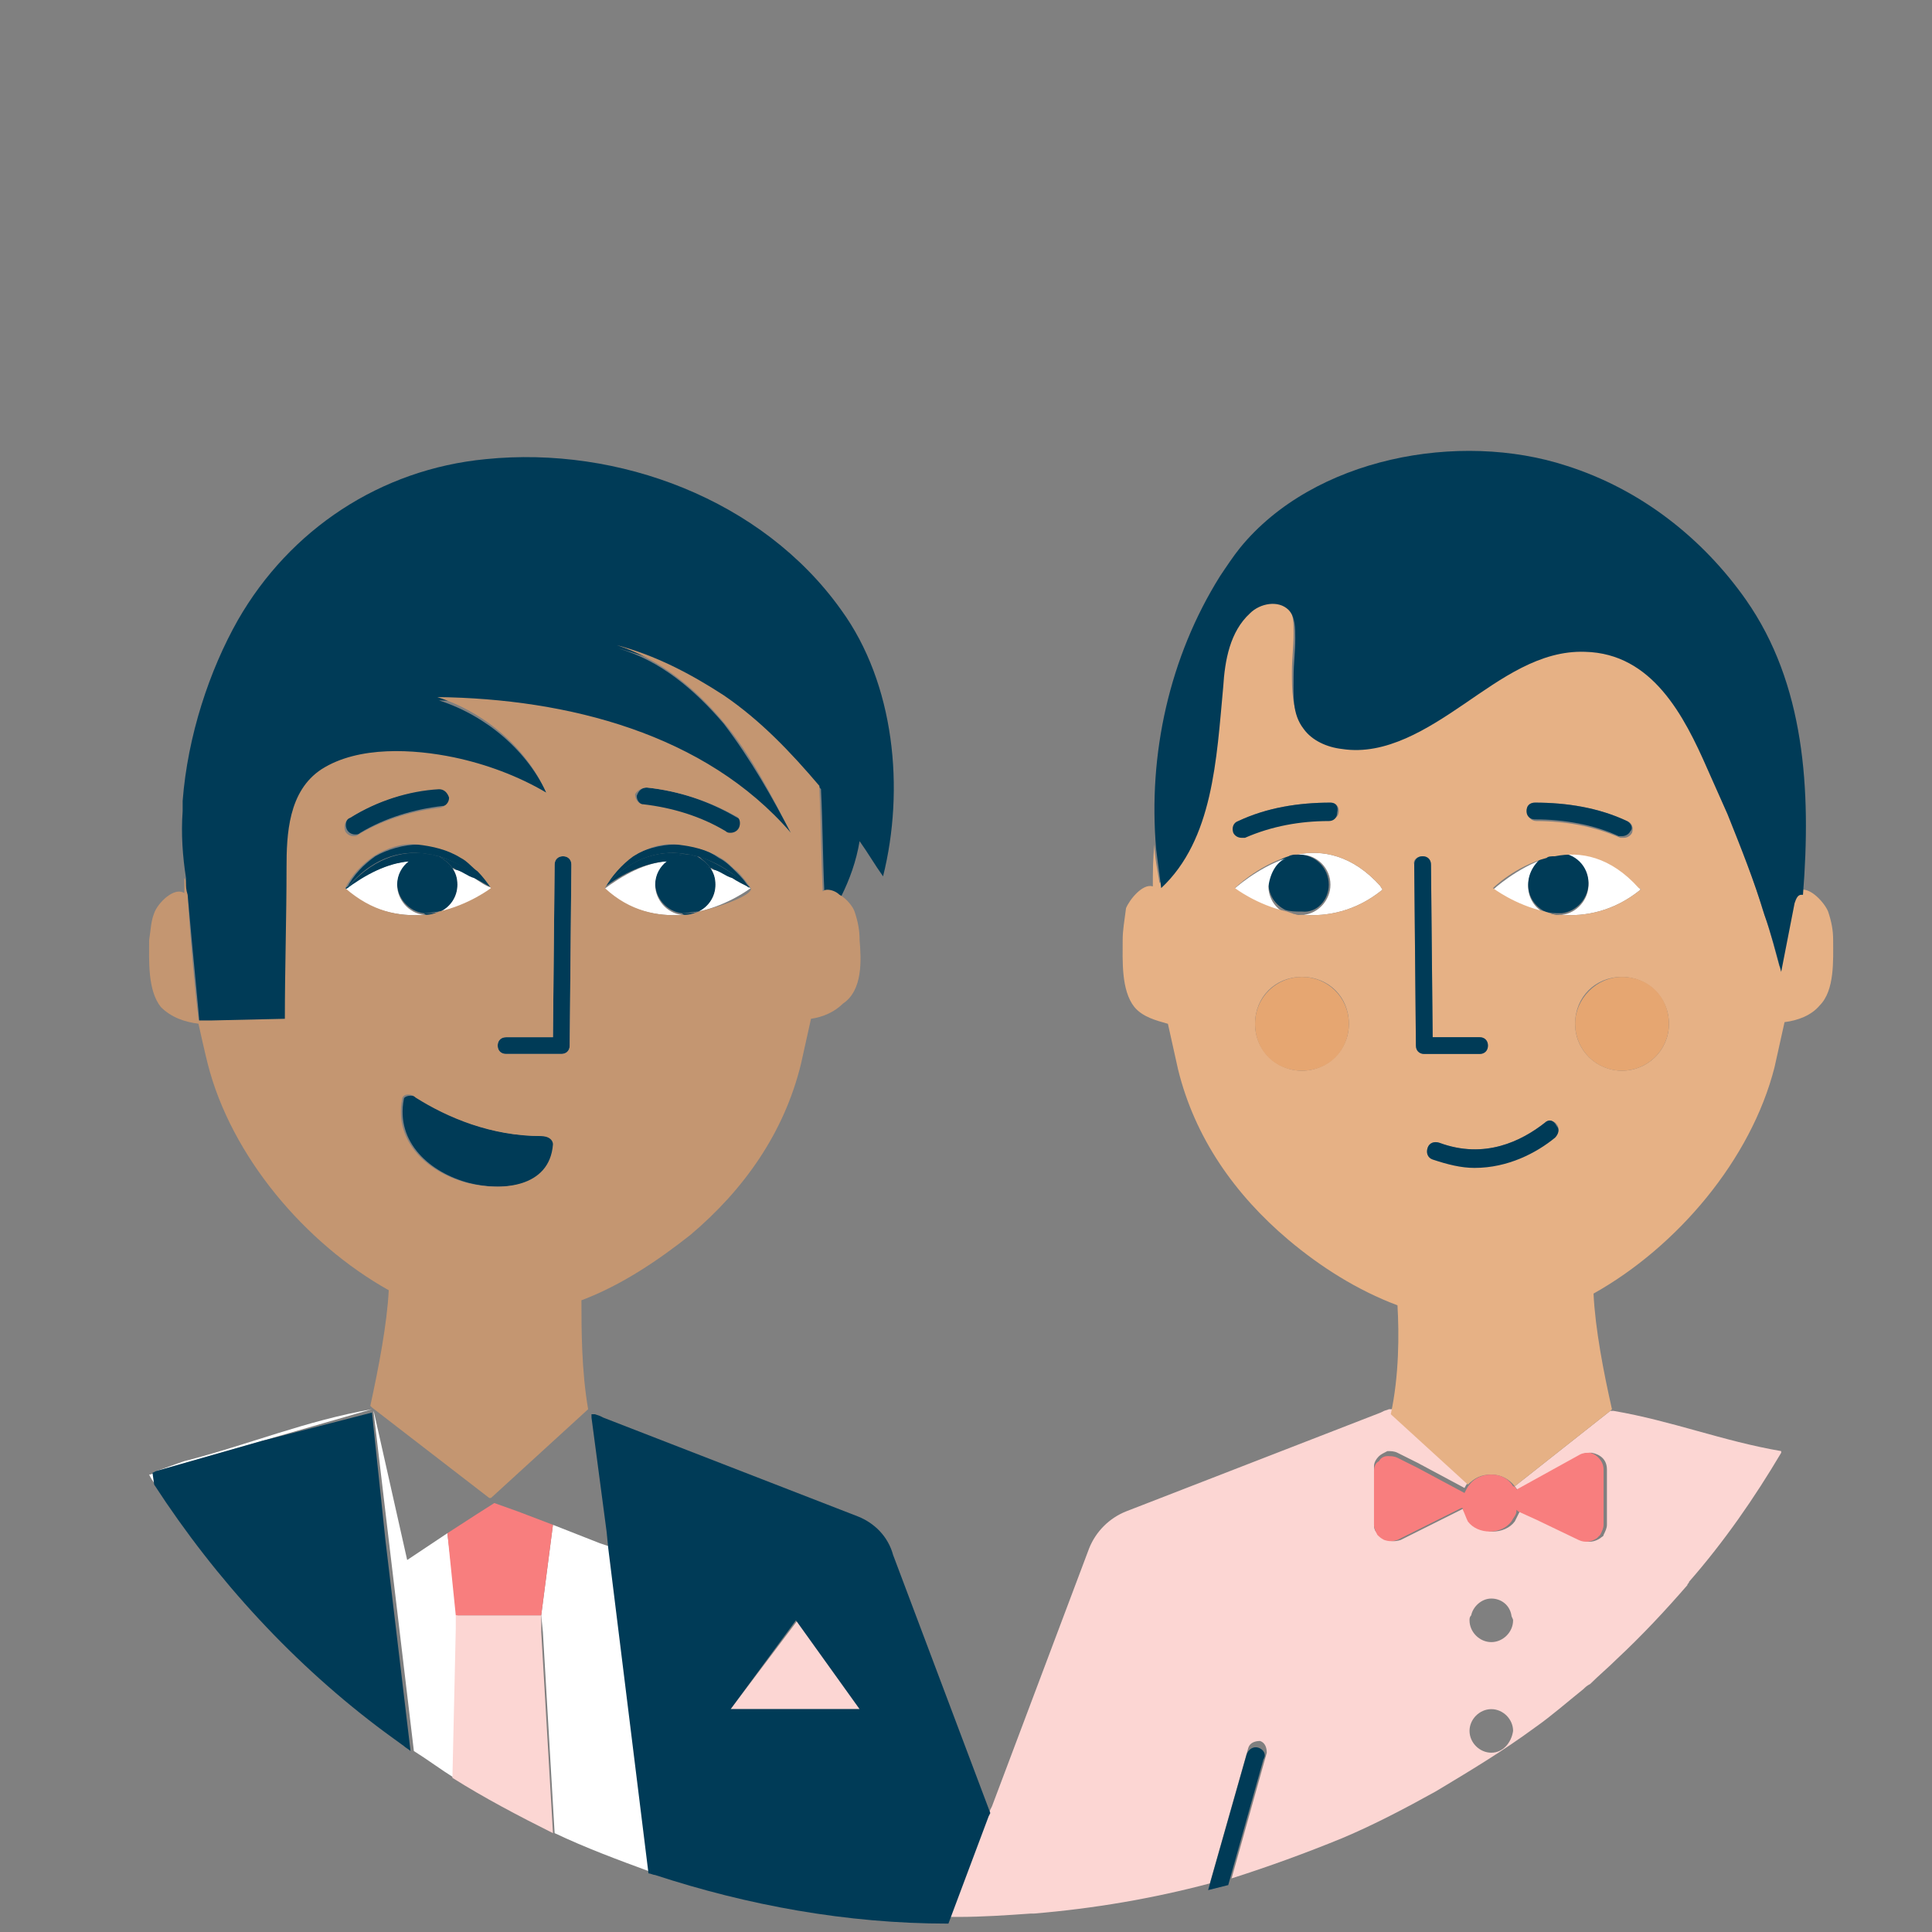 <svg version="1.1" id="Layer_1" xmlns="http://www.w3.org/2000/svg" x="0" y="0" viewBox="0 0 115.3 115.3" xml:space="preserve"><rect x="0" y="0" width="115.3" height="115.3" fill="#808080" stroke="none"/><style>.st0{fill:transparent}.st2{fill:#003b57}.st3{fill:#fff}.st4{fill:#fcd6d3}.st5{fill:#c49671}.st7{fill:#f87e7e}.st8{fill:#e6a671}</style><circle class="st0" cx="57" cy="57.7" r="57.1"/><g><path d="M9.1 87.9l.2-.1c.5-.2 1.1-.4 1.6-.6 4-1 7.3-2.3 11.2-3.1v-.2l.1.1c.5-2.2 1-4.8 1.1-6.9-5-2.8-9.4-8-10.8-13.5-.2-.9-.4-1.8-.6-2.6-.8-.1-1.7-.3-2.3-1-.8-1-.7-2.8-.7-4 .1-.5.1-1 .3-1.5.2-.6 1.3-1.6 1.8-1.2v-.9c-.2-1.3-.2-2.7-.2-4v-.6c.3-3.9 1.5-7.7 3.3-10.8 3.1-5.5 8.6-9 14.8-9.7 7.9-.8 16.5 2.4 21.2 9 3.2 4.4 3.8 10.7 2.5 15.9-.4-.7-.9-1.4-1.4-2.1-.3 1.1-.6 2.2-1.1 3.3.4.3.7.7.9 1 .2.5.3 1.1.3 1.7 0 1.2.1 3-.7 4-.5.5-1.2.8-1.9.9l-.6 2.7c-1 4.1-3.4 7.5-6.6 10.2-1.9 1.6-4.1 3-6.5 3.9-.1 1.7-.1 4.2.4 6.5h.2l.3.1c.1 0 .1 0 .2.1l15.2 5.9c1 .4 1.8 1.2 2.2 2.2l5.8 15.4 5.8-15.4c.4-1 1.2-1.8 2.2-2.2l15.2-5.9c.1 0 .1-.1.2-.1l.3-.1h.2c.4-2.3.4-4.8.4-6.5-2.4-.9-4.6-2.4-6.5-3.9-3.2-2.7-5.6-6.1-6.6-10.2l-.6-2.7c-.8-.1-1.5-.4-2-1-.8-1-.7-2.8-.7-4 0-.6.1-1.1.3-1.7.2-.5 1.1-1.4 1.6-1.3 0-.8 0-1.7.1-2.5-.6-5.6.8-11.5 3.8-16.3.4-.6.8-1.2 1.2-1.7 4.4-5.4 13.1-6.9 19.5-4.9 4.3 1.4 8.1 4.3 10.7 8 3.5 5 3.9 11.3 3.3 17.4.6-.1 1.4.8 1.6 1.3.2.5.3 1.1.3 1.7 0 1.2.1 3-.7 4-.5.6-1.3.9-2.1 1l-.6 2.7c-1.4 5.5-5.8 10.7-10.8 13.5.1 2 .6 4.6 1.1 6.9l.1-.1v.1c3.5.7 6.5 1.8 9.9 2.7 5.1-8.6 8.1-18.6 8.1-29.2C114.6 26.1 89 .5 57.5.5S.1 26.1.1 57.7c0 11.2 3.2 21.6 8.8 30.4l.2-.2z" fill="none"/><path class="st2" d="M40.9 54.6c.3 0 .5-.1.8-.2-.3.1-.6.1-1 .1.1.1.1.1.2.1z"/><path class="st2" d="M42.7 52.8c0-.4-.1-.7-.3-1-.7-.3-1.4-.4-2.1-.5h-.5c-.4.3-.7.8-.7 1.4 0 .9.7 1.7 1.6 1.8.3 0 .7-.1 1-.1.6-.3 1-.9 1-1.6z"/><path class="st2" d="M25.5 54.6c.3 0 .5-.1.8-.2-.3.1-.6.1-1 .1.1.1.1.1.2.1z"/><path class="st2" d="M27.3 52.8c0-.4-.1-.7-.3-1-.7-.3-1.4-.4-2.1-.5h-.5c-.4.3-.7.8-.7 1.4 0 .9.7 1.7 1.6 1.8.3 0 .7-.1 1-.1.6-.3 1-.9 1-1.6z"/><path class="st0" d="M25.7 89l.9.6h2.9l-7-5.4-.1-.1v.1c.5 1.8 1.8 3.6 3.3 4.8z"/><path class="st0" d="M26.7 91.5l-.2-1.9h.1l-.9-.6c-1.4-1.3-2.8-3.1-3.5-4.8l2 8.9 2.5-1.6z"/><path class="st0" d="M29.5 89.7h-2.9c.6.3 1.2.6 1.9.7l1-.7z"/><path class="st0" d="M26.7 91.5l1.7-1.1c-.6-.1-1.3-.4-1.9-.7h-.1l.3 1.8z"/><path class="st0" d="M33.6 87.9c.1-.2 1.5-2.7 1.8-3.3v-.2l-5.8 5.3H32c.6-.5 1.2-1.1 1.6-1.8z"/><path class="st0" d="M35.8 92.1l.6.2-.2-.9z"/><path class="st0" d="M35.4 84.5c-.3.6-1.6 3.1-1.8 3.3-.4.7-1 1.3-1.7 1.8h1.3L33 91l2.7 1.1.5-.7-.8-6.9z"/><path class="st0" d="M35.4 84.5v-.1.1z"/><path class="st0" d="M36.4 92.3l-.2-.9z"/><path class="st0" d="M35.4 84.5l.8 6.9-.8-6.9z"/><path class="st0" d="M30.9 90.2c.4-.1.7-.3 1-.6h-2.4l1.4.6z"/><path class="st0" d="M33 91l.2-1.4H32c-.3.2-.7.4-1 .6l2 .8z"/><path class="st2" d="M76.8 51.2c.2 0 .3-.1.5-.1-.1 0-.3 0-.5.1z"/><path class="st2" d="M77.5 54.6h.2c-.3 0-.7-.1-1-.1.3 0 .6.1.8.1z"/><path class="st2" d="M79.3 52.8c0-1-.8-1.8-1.8-1.8h-.2c-.2 0-.3.1-.5.1-.6.3-1.1.9-1.1 1.6 0 .7.4 1.3 1 1.6.3.1.6.1 1 .1.9.1 1.6-.7 1.6-1.6z"/><g><path class="st3" d="M9.3 87.8l6.3-1.8 6.6-1.9c-4 .7-7.3 2.1-11.2 3.1-.6.2-1.1.4-1.7.6z"/><path class="st3" d="M8.9 88c.1.2.2.4.4.6l-.1-.7c-.2.1-.2.1-.3.1z"/><path class="st3" d="M35.4 84.4c.1 0 .1 0 0 0z"/><path class="st3" d="M35.8 92.1L33 91l-.7 5.4.1 1 .7 12c1.9.9 3.8 1.6 5.7 2.3l-2.4-19.4-.6-.2z"/><path class="st3" d="M24.3 93.1l-2-8.9v.1l.9 7.6 1.5 12.6c.8.5 1.6 1.1 2.4 1.6l.2-8.9v-.8l-.6-4.9-2.4 1.6z"/><path class="st3" d="M39.1 52.8c0-.6.3-1.1.7-1.4-1.3.1-2.6.8-3.8 1.7 0 0 0-.1.1-.1l-.1.1c1.6 1.3 3.3 1.6 4.7 1.5-.9-.1-1.6-.9-1.6-1.8z"/><path class="st3" d="M43.7 52.4c-.4-.2-.7-.4-1.1-.5-.1 0-.1 0-.2-.1.2.3.3.6.3 1 0 .7-.4 1.3-1 1.6 1.8-.4 3.1-1.4 3.1-1.4-.4-.2-.8-.4-1.1-.6z"/><path class="st3" d="M28.3 52.4c-.4-.2-.7-.4-1.1-.5-.1 0-.1 0-.2-.1.2.3.3.6.3 1 0 .7-.4 1.3-1 1.6 1.8-.4 3.1-1.4 3.1-1.4-.4-.1-.8-.4-1.1-.6z"/><path class="st3" d="M25.3 54.6c-.9-.1-1.6-.9-1.6-1.8 0-.6.3-1.1.7-1.4-1.3.1-2.6.8-3.9 1.7 1.7 1.3 3.3 1.6 4.8 1.5z"/><path class="st3" d="M82.4 52.9c-1.7-1.9-3.5-2.2-5-1.9h.2c1 0 1.8.8 1.8 1.8 0 .9-.7 1.7-1.6 1.8 1.4.1 3.1-.2 4.7-1.5 0-.1-.1-.1-.1-.2z"/><path class="st3" d="M76.8 51.2c-1.8.6-3.2 1.9-3.2 1.9s1.3 1 3.1 1.4c-.6-.3-1-.9-1-1.6.1-.8.5-1.5 1.1-1.7z"/><path class="st3" d="M92.3 51.2c-1.8.6-3.2 1.9-3.2 1.9s1.3 1 3.1 1.4c-.6-.3-1-.9-1-1.6 0-.8.4-1.5 1.1-1.7z"/><path class="st3" d="M97.8 52.9c-1.7-1.9-3.5-2.2-5-1.9h.2c1 0 1.8.8 1.8 1.8 0 .9-.7 1.7-1.6 1.8 1.4.1 3.1-.2 4.7-1.5 0-.1-.1-.1-.1-.2z"/></g><path class="st2" d="M93 54.6h.2c-.3 0-.7-.1-1-.1.2 0 .5.1.8.1z"/><path class="st2" d="M92.3 51.2c.2 0 .3-.1.5-.1-.2 0-.4 0-.5.1z"/><path class="st2" d="M91.2 52.8c0 .7.4 1.3 1 1.6.3.1.6.1 1 .1.9-.1 1.6-.9 1.6-1.8 0-1-.8-1.8-1.8-1.8h-.2c-.2 0-.3.1-.5.1-.7.4-1.1 1.1-1.1 1.8z"/><g><path class="st4" d="M32.3 96.4h-5.1v.8l-.2 8.9c1.9 1.2 4 2.3 6 3.3l-.7-12v-1z"/><path class="st4" d="M96.3 84.2v-.1.1h-.2l-5.7 4.5c.1.1.1.2.2.2l3.8-2.1c.2-.1.4-.1.6-.1.5.1.9.4.9 1V91c0 .2-.1.4-.2.6 0 .1-.1.1-.2.2-.3.2-.7.3-1.1.1l-2.5-1.2-1.1-.5-.1-.1v.1l-.3.6c-.3.4-.8.6-1.3.6s-1-.3-1.3-.6c-.2-.2-.3-.4-.3-.7V90h-.1l-1.8.9-2 1c-.3.1-.6.1-.8 0-.1-.1-.3-.2-.4-.3-.3-.1-.4-.3-.4-.6v-3.5c0-.2.1-.4.3-.6.1-.1.3-.2.5-.3.2 0 .4 0 .6.1l1.2.6 2.8 1.5c.1-.2.2-.3.3-.5l-4.6-4.2h-.2l-.3.1-.2.1-15.2 5.9c-1 .4-1.8 1.2-2.2 2.2l-5.8 15.4-.1.2-2.4 6.4h.5c1.4 0 2.9-.1 4.3-.2h.2c3.6-.3 7.1-.9 10.5-1.8l2.3-8.1c.1-.3.4-.4.7-.4.3.1.4.4.4.7l-2.1 7.5c2.2-.7 4.4-1.5 6.6-2.4 1.9-.8 3.8-1.8 5.6-2.8 2-1.2 4-2.4 5.9-3.8 1-.7 1.9-1.5 2.9-2.3.1-.1.2-.2.4-.3.5-.5 1.1-1 1.6-1.5 1.5-1.4 2.9-2.9 4.2-4.4 0-.1.1-.1.1-.2 2.1-2.4 3.9-5 5.5-7.7v-.1c-3.5-.6-6.5-1.8-10-2.4zM89 95.4c.6 0 1.1.4 1.2 1 0 .1.1.2.1.3 0 .7-.6 1.3-1.3 1.3-.7 0-1.3-.6-1.3-1.3 0-.1 0-.2.1-.3.1-.5.6-1 1.2-1zm0 9.2c-.7 0-1.3-.6-1.3-1.3 0-.7.6-1.3 1.3-1.3.7 0 1.3.6 1.3 1.3-.1.7-.6 1.3-1.3 1.3z"/><path class="st4" d="M43.6 102h7.8l-3.8-5.3z"/></g><path class="st5" d="M11.2 53.4c0-.2 0-.4-.1-.7 0-.1 0-.2-.1-.3v.9c-.6-.4-1.6.6-1.8 1.2-.2.5-.2 1-.3 1.6 0 1.2-.1 3 .7 4 .6.6 1.4.9 2.3 1-.1-.4-.5-4.2-.7-7.7z"/><path d="M109.4 56.1c0-.6-.1-1.1-.3-1.7-.2-.5-1-1.4-1.6-1.3h-.1c-.2.1-.3.2-.4.5l-.8 4.1c-.3-1.1-.6-2.3-1-3.4-.6-2-1.4-4.1-2.2-6l-1.2-2.7c-1.4-3.2-3.4-6.9-7.3-7-2.7-.1-5 1.6-7.2 3.1s-4.7 3.1-7.3 2.7c-.9-.1-1.8-.5-2.3-1.2-.6-.9-.6-2-.6-3.1 0-.8.1-1.5.1-2.3 0-.6 0-1.3-.4-1.7-.6-.6-1.6-.3-2.3.2-1.2 1.1-1.5 2.8-1.6 4.4-.4 4.3-.6 9-3.7 12-.1-.7-.3-1.5-.3-2.3-.1.8-.1 1.7-.1 2.5-.6-.2-1.4.8-1.6 1.3-.1.8-.2 1.3-.2 1.9 0 1.2-.1 3 .7 4 .5.6 1.3.8 2 1l.6 2.7c1 4.1 3.4 7.5 6.6 10.2 1.9 1.6 4.1 3 6.5 3.9.1 1.7.1 4.2-.4 6.5l4.6 4.2c.4-.4.8-.6 1.4-.6.6 0 1.1.3 1.4.7l5.7-4.5.1-.1c-.5-2.2-1-4.8-1.1-6.9 5-2.8 9.4-8 10.8-13.5l.6-2.7c.8-.1 1.6-.4 2.1-1 .9-.9.8-2.7.8-3.9zm-17.8-8.2c1.9 0 3.8.3 5.5 1.1.3.1.4.4.3.7-.1.2-.3.3-.5.3h-.2c-1.6-.7-3.3-1-5-1-.3 0-.5-.2-.5-.5-.2-.4.1-.6.4-.6zm.7 3.3c.1-.1.3-.1.5-.1 1.5-.3 3.3 0 5 1.9 0 0 .2.1.1.1-1.6 1.3-3.3 1.6-4.7 1.5H93c-.3 0-.5-.1-.8-.2-1.8-.4-3.1-1.4-3.1-1.4s1.3-1.3 3.2-1.8zm-7.1 17.3c.1-.3.4-.4.7-.3 2.7 1 4.9-.1 6.3-1.2.2-.2.6-.1.7.1.2.2.1.6-.1.7-1.2.9-2.8 1.8-4.8 1.8-.8 0-1.6-.1-2.5-.5-.3 0-.4-.3-.3-.6zm-.3-17.4c.3 0 .5.2.5.5l.1 10.3h2.8c.3 0 .5.2.5.5s-.2.5-.5.5H85c-.3 0-.5-.2-.5-.5l-.1-10.8c-.1-.3.2-.5.5-.5zm-11-2.1c1.7-.8 3.6-1.1 5.5-1.1.3 0 .5.2.5.5s-.2.5-.5.5c-1.7 0-3.5.3-5 1h-.2c-.2 0-.4-.1-.5-.3-.2-.2-.1-.5.2-.6zm3.8 14.9c-1.5 0-2.8-1.2-2.8-2.8s1.2-2.8 2.8-2.8 2.8 1.2 2.8 2.8-1.3 2.8-2.8 2.8zm4.8-10.8c-1.6 1.3-3.3 1.6-4.7 1.5h-.2c-.3 0-.5-.1-.8-.2C75 54 73.7 53 73.7 53s1.3-1.3 3.2-1.9c.1-.1.3-.1.5-.1 1.5-.3 3.3 0 5 1.9 0 .1.1.1.1.2zm14.3 10.8c-1.5 0-2.8-1.2-2.8-2.8s1.2-2.8 2.8-2.8c1.5 0 2.8 1.2 2.8 2.8s-1.3 2.8-2.8 2.8z" fill="#e6b185"/><g><path class="st2" d="M38.6 47c-.3 0-.5.2-.6.5 0 .3.2.5.5.6 1.7.2 3.4.7 4.9 1.6.1.1.2.1.3.1.2 0 .4-.1.5-.3.1-.3.1-.6-.2-.7-1.7-1-3.5-1.6-5.4-1.8z"/><path class="st2" d="M20.9 48.8c-.3.1-.3.5-.2.7.1.2.3.3.5.3.1 0 .2 0 .3-.1 1.5-.9 3.2-1.4 4.9-1.6.3 0 .5-.3.5-.6s-.3-.5-.6-.5c-2 .2-3.8.8-5.4 1.8z"/><path class="st2" d="M33.6 51.1c-.3 0-.5.2-.5.5L33 61.9h-2.8c-.3 0-.5.2-.5.5s.2.5.5.5h3.3c.3 0 .5-.2.5-.5l.1-10.8c0-.3-.2-.5-.5-.5z"/><path class="st2" d="M51.2 90.5L36 84.6l-.2-.1-.3-.1h-.2v.2l.9 6.8.1 1 2.4 19.4c.1 0 .3.1.4.1 5.5 1.8 11.4 2.9 17.5 2.9l2.4-6.4.1-.2-5.8-15.4c-.3-1.1-1.1-1.9-2.1-2.3zm-.4 11.5h-7.2l3.9-5.3 3.8 5.3h-.5z"/><path class="st2" d="M22.2 84.3L15.6 86l-6.3 1.8-.2.1.1.7c3.7 5.7 8.4 10.8 13.8 14.8.4.3.7.5 1.1.8.1.1.3.2.4.3L23 91.9l-.8-7.6z"/><path class="st2" d="M11.1 52.7c0 .2 0 .4.1.7.3 3.5.7 7.3.7 7.7h.8l4.4-.1c0-3 .1-6 .1-9 0-2.1.1-4.7 2.1-5.9 2.2-1.4 5.5-1.2 7.9-.7 1.9.4 3.8 1.1 5.5 2.1-1.2-2.7-3.7-4.8-6.5-5.7 7.8.2 16 2.2 21.1 8.1-1.2-2.3-2.5-4.6-4.1-6.7-1.7-2-3.8-3.8-6.3-4.5 2.3.6 4.5 1.7 6.4 3 2.2 1.5 4 3.3 5.7 5.4v.1c.1 2 .1 4 .2 6.1.1-.1.2-.1.3-.1.2 0 .4.1.7.3.5-1 .9-2.1 1.1-3.3.5.7.9 1.4 1.4 2.1 1.3-5.2.7-11.5-2.5-15.9-4.7-6.6-13.3-9.8-21.2-9-6.3.6-11.7 4.2-14.8 9.6-1.7 3-3 6.9-3.3 10.8v.6c-.1 1.4 0 2.7.2 4v.3z"/><path class="st2" d="M32.4 67.8c-3.1 0-5.6-1.1-7.5-2.3-.3-.2-.8-.1-.8.1-.5 2.6 1.6 4.4 3.9 5 2 .5 4.9.3 5.1-2.3 0-.3-.4-.5-.7-.5z"/><path class="st2" d="M97.1 49c-1.7-.8-3.6-1.1-5.5-1.1-.3 0-.5.2-.5.5s.2.5.5.5c1.7 0 3.5.3 5 1h.2c.2 0 .4-.1.5-.3.2-.2 0-.5-.2-.6z"/><path class="st2" d="M79.4 47.9c-1.9 0-3.8.3-5.5 1.1-.3.1-.4.4-.3.7.1.2.3.3.5.3h.2c1.6-.7 3.3-1 5-1 .3 0 .5-.2.5-.5.1-.4-.1-.6-.4-.6z"/><path class="st2" d="M75.1 104.3c-.3-.1-.6.1-.7.4l-2.3 8.1 1.2-.3 2.1-7.5c.2-.3 0-.6-.3-.7z"/><path class="st2" d="M88.3 62.9c.3 0 .5-.2.5-.5s-.2-.5-.5-.5h-2.8l-.1-10.3c0-.3-.2-.5-.5-.5s-.5.2-.5.5l.1 10.8c0 .3.2.5.5.5h3.3z"/><path class="st2" d="M104.2 35.8c-2.6-3.7-6.3-6.6-10.7-8-6.4-2.1-15.1-.5-19.5 4.9-.4.5-.8 1.1-1.2 1.7-3 4.8-4.3 10.6-3.8 16.3.1.8.2 1.5.3 2.3 3.1-2.9 3.3-7.7 3.7-12 .1-1.6.4-3.3 1.6-4.4.6-.6 1.7-.8 2.3-.2.4.4.4 1.1.4 1.7 0 .8-.1 1.5-.1 2.3 0 1.1-.1 2.2.6 3.1.5.7 1.4 1.1 2.3 1.2 2.6.4 5.1-1.2 7.3-2.7 2.2-1.5 4.5-3.2 7.2-3.1 4 .1 5.9 3.8 7.3 7l1.2 2.7c.8 2 1.6 4 2.2 6 .4 1.1.7 2.3 1 3.4l.8-4.1c.1-.3.2-.5.4-.5h.1c.5-6.3.1-12.6-3.4-17.6z"/><path class="st2" d="M92.2 67c-1.4 1.1-3.6 2.2-6.3 1.2-.3-.1-.6 0-.7.3-.1.3 0 .6.3.7.9.3 1.7.5 2.5.5 2 0 3.7-.9 4.8-1.8.2-.2.3-.5.1-.7-.2-.4-.5-.4-.7-.2z"/></g><g><path class="st7" d="M29.5 89.7h-.1.1l-1.1.7-1.7 1.1.5 4.9h5.1L33 91l-2.1-.8z"/><path class="st7" d="M94.9 86.7c-.2 0-.4 0-.6.1l-3.8 2.1c0-.1-.1-.2-.2-.2-.3-.5-.8-.7-1.3-.7s-1 .2-1.3.6c-.1.1-.2.3-.3.5l-2.8-1.5-1.2-.6c-.2-.1-.4-.1-.6-.1-.2 0-.4.1-.5.3-.2.1-.3.3-.3.6V91c0 .2.1.4.2.6.1.1.2.2.4.3.3.1.5.1.8 0l2-1 1.8-.9h.1v.1c.1.2.2.5.3.7.3.4.8.6 1.3.6s1-.2 1.3-.6c.1-.2.3-.4.3-.6v-.1l.1.1 1.1.5 2.5 1.2c.4.2.8.1 1.1-.1l.2-.2c.1-.2.2-.4.2-.6v-3.3c0-.5-.4-.9-.8-1z"/></g><path class="st0" d="M89 95.4c-.6 0-1.1.4-1.2 1h2.4c-.2-.5-.6-1-1.2-1z"/><path class="st0" d="M87.7 96.7c0 .7.6 1.3 1.3 1.3.7 0 1.3-.6 1.3-1.3 0-.1 0-.2-.1-.3h-2.4c-.1.1-.1.2-.1.3z"/><path class="st0" d="M89 102c-.7 0-1.3.6-1.3 1.3 0 .7.6 1.3 1.3 1.3.7 0 1.3-.6 1.3-1.3-.1-.7-.6-1.3-1.3-1.3z"/><path class="st2" d="M25.7 51c.2 0 .3.1.5.1 1.8.6 3.2 1.9 3.2 1.9-.2-.4-.5-.7-.8-1-.3-.3-.6-.6-1-.8-.7-.5-1.6-.8-2.6-.8-.9 0-1.9.3-2.6.7-.7.5-1.3 1.1-1.7 1.9 0 0 .1 0 .1-.1 1.6-1.9 3.4-2.2 4.9-1.9z"/><path class="st2" d="M20.6 53.1c1.2-.9 2.5-1.6 3.9-1.7.3-.2.7-.4 1.1-.4h.2c-1.5-.3-3.3 0-5 1.9-.1 0-.2.1-.2.2 0-.1 0-.1 0 0z"/><path class="st2" d="M27 51.8c.1 0 .1 0 .2.1.4.1.7.4 1.1.5.4.2.7.4 1.1.6 0 0-1.3-1.3-3.2-1.9.3.2.6.4.8.7z"/><path class="st2" d="M25.7 51c.2 0 .3.1.5.1-.1 0-.3 0-.5-.1z"/><path class="st2" d="M27 51.8c-.2-.3-.5-.5-.8-.7-.2 0-.3-.1-.5-.1h-.2c-.4 0-.8.1-1.1.4h.5c.7 0 1.4.2 2.1.4z"/><path class="st2" d="M41.1 51c.2 0 .3.1.5.1 1.8.5 3 1.8 3.1 1.9-.2-.4-.5-.7-.8-1-.3-.3-.6-.6-1-.8-.7-.5-1.6-.8-2.6-.8-.9 0-1.9.3-2.6.7-.7.5-1.3 1.1-1.7 1.9 1.8-2 3.6-2.3 5.1-2z"/><path class="st2" d="M39.8 51.4c.3-.2.7-.4 1.1-.4h.2c-1.5-.3-3.3 0-5 1.9 0 0 0 .1-.1.1 1.2-.9 2.5-1.5 3.8-1.6z"/><path class="st2" d="M42.4 51.8c.1 0 .1 0 .2.1.4.1.7.4 1.1.5.3.2.7.4 1.1.6-.1-.1-1.4-1.3-3.1-1.9.2.2.5.4.7.7z"/><path class="st2" d="M41.1 51c.2 0 .3.1.5.1-.1 0-.3 0-.5-.1z"/><path class="st2" d="M42.4 51.8c-.2-.3-.5-.5-.8-.7-.2 0-.3-.1-.5-.1h-.2c-.4 0-.8.1-1.1.4h.5c.7 0 1.4.2 2.1.4z"/><path class="st5" d="M51.3 56.1c0-.6-.1-1.1-.3-1.7-.1-.3-.5-.8-.9-1-.2-.2-.5-.3-.7-.3-.1 0-.2 0-.3.1-.1-2-.1-4-.2-6.1v-.2c-1.7-2-3.5-3.9-5.7-5.4-2-1.3-4.1-2.4-6.4-3 2.5.8 4.6 2.5 6.3 4.5 1.7 2 2.9 4.4 4.1 6.7-5.1-5.9-13.3-8-21.1-8.1 2.8.9 5.3 3 6.5 5.7-1.7-1-3.6-1.7-5.5-2.1-2.4-.5-5.7-.7-7.9.7-2 1.3-2.1 3.9-2.1 5.9 0 3-.1 6-.1 9l-4.4.1h-.8c.2.9.4 1.8.6 2.6C13.8 69 18.2 74.2 23.2 77c-.1 2-.6 4.6-1.1 6.9l.1.1 7 5.4h.1l5.8-5.3c-.4-2.3-.4-4.8-.4-6.5 2.4-.9 4.6-2.4 6.5-3.9 3.2-2.7 5.6-6.1 6.6-10.2l.6-2.7c.7-.1 1.4-.4 1.9-.9 1.2-.8 1.1-2.6 1-3.8zm-30.4-7.3c1.6-1 3.5-1.6 5.3-1.7.3 0 .5.2.6.5 0 .3-.2.5-.5.6-1.7.2-3.4.7-4.9 1.6-.1.1-.2.1-.3.1-.2 0-.4-.1-.5-.3-.1-.3 0-.7.3-.8zm-.3 4.2c.4-.8 1-1.4 1.7-1.9.8-.5 1.7-.8 2.6-.7.9.1 1.8.3 2.6.8.4.2.7.6 1 .8.3.3.6.7.8 1 0 0-1.3 1-3.1 1.4-.2.1-.5.2-.8.2h-.2c-1.4.1-3-.2-4.6-1.6zm7.3 17.6c-2.3-.6-4.4-2.4-3.9-5 0-.3.5-.4.8-.1 1.9 1.2 4.5 2.3 7.5 2.3.4 0 .7.2.7.5-.2 2.6-3.1 2.8-5.1 2.3zm6.1-8.2c0 .3-.2.5-.5.5h-3.3c-.3 0-.5-.2-.5-.5s.2-.5.5-.5H33l.1-10.3c0-.3.2-.5.5-.5s.5.2.5.5L34 62.4zM38.6 47c1.9.2 3.7.8 5.3 1.7.3.1.3.5.2.7-.1.2-.3.3-.5.3-.1 0-.2 0-.3-.1-1.5-.9-3.2-1.4-4.9-1.6-.3 0-.5-.3-.5-.6.1-.2.4-.4.7-.4zm-2.5 6c.4-.7 1-1.4 1.7-1.9.8-.5 1.7-.8 2.6-.7.9.1 1.8.3 2.6.8.4.2.7.6 1 .8.3.3.6.7.8 1s-1.3 1-3.1 1.4c-.2.1-.5.2-.8.2h-.2c-1.4.1-3.1-.2-4.6-1.6-.1 0-.1 0 0 0z"/><path class="st8" d="M77.7 58.3c-1.5 0-2.8 1.2-2.8 2.8s1.2 2.8 2.8 2.8 2.8-1.2 2.8-2.8-1.3-2.8-2.8-2.8z"/><path class="st8" d="M94 61.1c0 1.5 1.2 2.8 2.8 2.8 1.5 0 2.8-1.2 2.8-2.8s-1.2-2.8-2.8-2.8c-1.5 0-2.8 1.3-2.8 2.8z"/></g></svg>